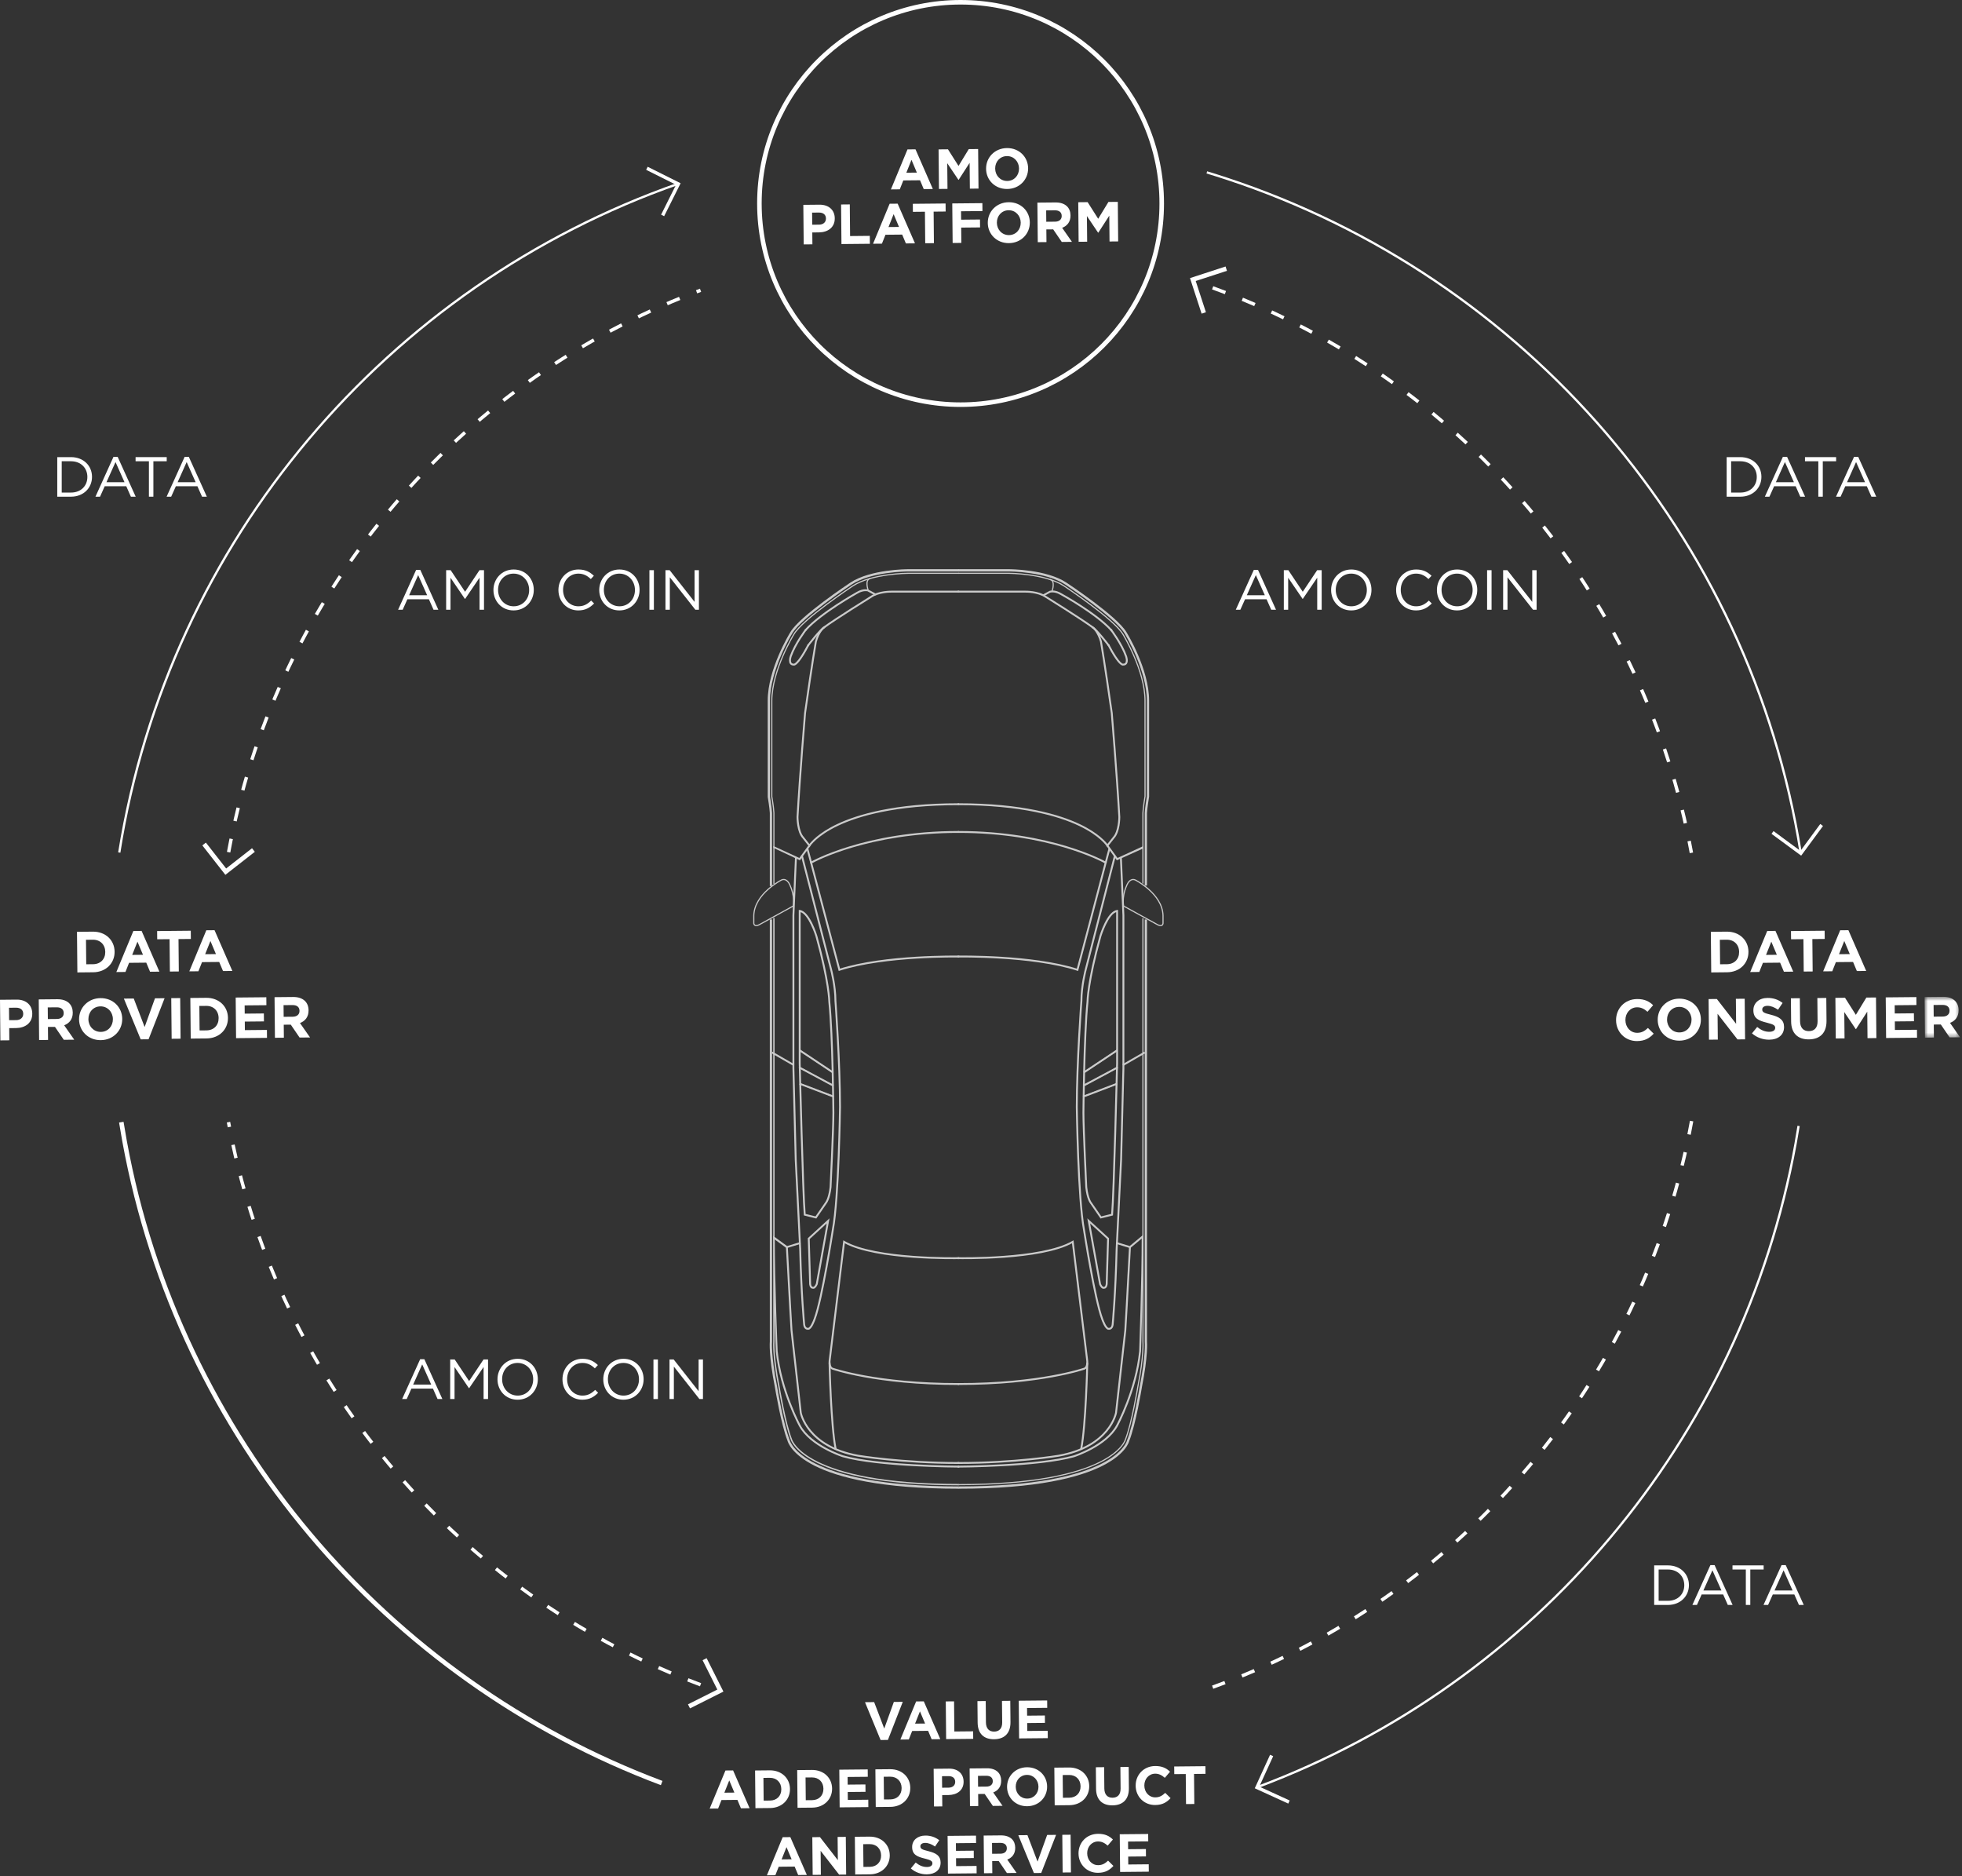 <?xml version="1.0" encoding="UTF-8"?>
<svg width="432px" height="413px" viewBox="0 0 432 413" version="1.1" xmlns="http://www.w3.org/2000/svg" xmlns:xlink="http://www.w3.org/1999/xlink">
    <rect x="0" y="0" width="432" height="413" fill="#333333" stroke="none"/>
    <!-- Generator: Sketch 54.1 (76490) - https://sketchapp.com -->
    <title>Group 258</title>
    <desc>Created with Sketch.</desc>
    <defs>
        <polygon id="path-1" points="0.761 0.608 8.575 0.608 8.575 9.589 0.761 9.589"></polygon>
        <polygon id="path-3" points="0 413 431.575 413 431.575 0.16 0 0.16"></polygon>
    </defs>
    <g id="Page-1" stroke="none" stroke-width="1" fill="none" fill-rule="evenodd">
        <g id="MAIN_defult" transform="translate(-734, -1102)">
            <g id="Group-258" transform="translate(734, 1101)">
                <path d="M201.877,38.999 L200.693,36.186 L199.564,39.021 L201.877,38.999 Z M199.813,33.893 L201.579,33.876 L205.395,42.61 L203.392,42.629 L202.577,40.685 L198.896,40.72 L198.117,42.68 L196.164,42.699 L199.813,33.893 Z" id="Fill-1" fill="#FFFFFF"></path>
                <polygon id="Fill-2" fill="#FFFFFF" points="206.66 33.89 208.725 33.87 211.05 37.532 213.304 33.827 215.368 33.807 215.451 42.515 213.548 42.533 213.494 36.848 211.079 40.592 211.029 40.592 208.568 36.932 208.622 42.58 206.743 42.598"></polygon>
                <g id="Group-257" transform="translate(0, 0.84)">
                    <path d="M224.371,37.261 L224.371,37.236 C224.357,35.743 223.25,34.51 221.708,34.525 C220.166,34.539 219.107,35.769 219.12,37.261 L219.121,37.286 C219.136,38.779 220.243,40.013 221.785,39.998 C223.327,39.984 224.386,38.754 224.371,37.261 M217.119,37.33 L217.119,37.305 C217.095,34.83 219.029,32.783 221.716,32.758 C224.403,32.732 226.35,34.717 226.374,37.193 L226.374,37.218 C226.397,39.693 224.464,41.739 221.776,41.765 C219.089,41.79 217.143,39.806 217.119,37.33" id="Fill-3" fill="#FFFFFF"></path>
                    <path d="M180.355,49.616 C181.313,49.607 181.867,49.029 181.86,48.283 L181.86,48.258 C181.852,47.4 181.25,46.945 180.293,46.954 L178.812,46.968 L178.838,49.63 L180.355,49.616 Z M176.879,45.257 L180.437,45.223 C182.515,45.203 183.783,46.423 183.8,48.202 L183.8,48.227 C183.82,50.242 182.262,51.302 180.309,51.321 L178.854,51.334 L178.878,53.947 L176.962,53.965 L176.879,45.257 Z" id="Fill-5" fill="#FFFFFF"></path>
                    <polygon id="Fill-7" fill="#FFFFFF" points="185.194 45.178 187.11 45.16 187.176 52.126 191.517 52.084 191.533 53.826 185.276 53.886"></polygon>
                    <path d="M197.946,50.12 L196.762,47.307 L195.633,50.142 L197.946,50.12 Z M195.883,45.014 L197.649,44.997 L201.464,53.732 L199.461,53.751 L198.646,51.805 L194.965,51.84 L194.186,53.801 L192.233,53.819 L195.883,45.014 Z" id="Fill-9" fill="#FFFFFF"></path>
                    <polygon id="Fill-11" fill="#FFFFFF" points="203.653 46.768 201.004 46.793 200.987 45.027 208.202 44.958 208.218 46.725 205.569 46.75 205.634 53.691 203.719 53.71"></polygon>
                    <polygon id="Fill-13" fill="#FFFFFF" points="209.673 44.945 216.304 44.882 216.32 46.624 211.606 46.668 211.623 48.522 215.777 48.483 215.794 50.224 211.64 50.263 211.672 53.635 209.755 53.653"></polygon>
                    <path d="M224.746,49.181 L224.746,49.156 C224.732,47.663 223.625,46.429 222.083,46.444 C220.541,46.459 219.482,47.688 219.495,49.181 L219.495,49.206 C219.511,50.699 220.617,51.931 222.16,51.917 C223.702,51.903 224.761,50.673 224.746,49.181 M217.494,49.249 L217.494,49.224 C217.47,46.749 219.404,44.703 222.091,44.678 C224.778,44.651 226.726,46.636 226.749,49.112 L226.749,49.138 C226.772,51.612 224.839,53.658 222.151,53.684 C219.464,53.709 217.518,51.725 217.494,49.249" id="Fill-15" fill="#FFFFFF"></path>
                    <path d="M232.313,48.959 C233.246,48.95 233.776,48.448 233.769,47.714 L233.768,47.689 C233.761,46.868 233.185,46.451 232.251,46.459 L230.349,46.478 L230.372,48.978 L232.313,48.959 Z M228.416,44.766 L232.397,44.729 C233.504,44.718 234.365,45.021 234.943,45.587 C235.432,46.068 235.701,46.75 235.708,47.571 L235.708,47.596 C235.722,49.001 234.971,49.892 233.868,50.313 L236.024,53.402 L233.786,53.424 L231.894,50.655 L230.388,50.669 L230.415,53.456 L228.499,53.474 L228.416,44.766 Z" id="Fill-17" fill="#FFFFFF"></path>
                    <polygon id="Fill-19" fill="#FFFFFF" points="237.413 44.681 239.478 44.661 241.803 48.322 244.058 44.618 246.123 44.598 246.204 53.306 244.3 53.324 244.246 47.639 241.832 51.382 241.782 51.383 239.321 47.723 239.375 53.371 237.496 53.389"></polygon>
                    <polygon id="Fill-21" fill="#FFFFFF" points="190.457 374.89 192.473 374.871 194.697 380.693 196.811 374.829 198.777 374.811 195.503 383.199 193.891 383.213"></polygon>
                    <path d="M203.687,379.588 L202.559,376.909 L201.483,379.609 L203.687,379.588 Z M201.72,374.723 L203.404,374.707 L207.039,383.029 L205.13,383.047 L204.354,381.193 L200.845,381.227 L200.105,383.095 L198.244,383.113 L201.72,374.723 Z" id="Fill-23" fill="#FFFFFF"></path>
                    <polygon id="Fill-25" fill="#FFFFFF" points="208.244 374.721 210.069 374.703 210.132 381.34 214.268 381.301 214.285 382.96 208.323 383.017"></polygon>
                    <path d="M215.261,379.395 L215.216,374.655 L217.04,374.637 L217.085,379.33 C217.098,380.681 217.781,381.374 218.894,381.364 C220.009,381.353 220.678,380.671 220.665,379.355 L220.619,374.603 L222.446,374.585 L222.49,379.267 C222.514,381.78 221.115,383.026 218.887,383.046 C216.658,383.069 215.283,381.836 215.261,379.395" id="Fill-27" fill="#FFFFFF"></path>
                    <polygon id="Fill-29" fill="#FFFFFF" points="224.31 374.568 230.568 374.508 230.583 376.133 226.138 376.175 226.154 377.858 230.066 377.821 230.081 379.444 226.169 379.481 226.186 381.223 230.691 381.18 230.706 382.804 224.389 382.865"></polygon>
                    <path d="M161.699,394.791 L160.571,392.11 L159.494,394.812 L161.699,394.791 Z M159.732,389.925 L161.416,389.909 L165.051,398.231 L163.142,398.25 L162.366,396.396 L158.858,396.43 L158.117,398.298 L156.257,398.315 L159.732,389.925 Z" id="Fill-31" fill="#FFFFFF"></path>
                    <path d="M168.096,391.554 L168.144,396.556 L169.554,396.542 C171.047,396.529 172.045,395.511 172.032,394.041 L172.031,394.017 C172.017,392.547 170.999,391.526 169.506,391.539 L168.096,391.554 Z M166.255,389.923 L169.491,389.892 C172.098,389.868 173.917,391.641 173.94,393.975 L173.94,393.998 C173.962,396.334 172.177,398.164 169.57,398.189 L166.334,398.22 L166.255,389.923 Z" id="Fill-33" fill="#FFFFFF"></path>
                    <path d="M177.369,391.465 L177.416,396.467 L178.827,396.454 C180.32,396.44 181.318,395.422 181.304,393.952 L181.304,393.928 C181.29,392.459 180.273,391.438 178.779,391.452 L177.369,391.465 Z M175.527,389.835 L178.764,389.805 C181.371,389.779 183.19,391.552 183.213,393.887 L183.213,393.91 C183.234,396.246 181.45,398.075 178.843,398.101 L175.606,398.131 L175.527,389.835 Z" id="Fill-35" fill="#FFFFFF"></path>
                    <polygon id="Fill-37" fill="#FFFFFF" points="184.8 389.746 191.058 389.687 191.073 391.311 186.629 391.353 186.645 393.037 190.556 392.999 190.571 394.623 186.66 394.661 186.677 396.403 191.181 396.359 191.196 397.982 184.878 398.042"></polygon>
                    <path d="M194.585,391.301 L194.633,396.303 L196.043,396.29 C197.536,396.277 198.534,395.259 198.521,393.789 L198.521,393.765 C198.507,392.296 197.488,391.274 195.995,391.288 L194.585,391.301 Z M192.744,389.671 L195.98,389.641 C198.587,389.615 200.406,391.389 200.429,393.724 L200.429,393.747 C200.451,396.083 198.666,397.911 196.059,397.937 L192.823,397.967 L192.744,389.671 Z" id="Fill-39" fill="#FFFFFF"></path>
                    <path d="M208.885,393.702 C209.798,393.693 210.326,393.142 210.32,392.432 L210.32,392.408 C210.312,391.591 209.738,391.156 208.825,391.166 L207.414,391.18 L207.439,393.716 L208.885,393.702 Z M205.574,389.55 L208.963,389.517 C210.944,389.498 212.152,390.661 212.167,392.354 L212.168,392.38 C212.187,394.3 210.702,395.308 208.841,395.327 L207.454,395.341 L207.478,397.829 L205.653,397.846 L205.574,389.55 Z" id="Fill-41" fill="#FFFFFF"></path>
                    <path d="M217.207,393.469 C218.097,393.46 218.601,392.983 218.595,392.282 L218.594,392.258 C218.587,391.477 218.037,391.078 217.148,391.086 L215.335,391.104 L215.357,393.487 L217.207,393.469 Z M213.494,389.474 L217.286,389.439 C218.342,389.428 219.163,389.716 219.713,390.256 C220.18,390.714 220.435,391.364 220.442,392.146 L220.442,392.17 C220.455,393.509 219.74,394.358 218.689,394.759 L220.743,397.702 L218.61,397.723 L216.808,395.084 L215.373,395.099 L215.398,397.753 L213.573,397.77 L213.494,389.474 Z" id="Fill-43" fill="#FFFFFF"></path>
                    <path d="M228.651,393.502 L228.65,393.478 C228.637,392.056 227.583,390.881 226.113,390.895 C224.643,390.908 223.634,392.079 223.648,393.502 L223.648,393.525 C223.662,394.948 224.716,396.124 226.185,396.11 C227.655,396.097 228.664,394.924 228.651,393.502 M221.741,393.568 L221.74,393.544 C221.718,391.186 223.56,389.236 226.12,389.212 C228.68,389.188 230.536,391.078 230.558,393.437 L230.558,393.46 C230.581,395.819 228.739,397.769 226.177,397.793 C223.618,397.816 221.762,395.927 221.741,393.568" id="Fill-45" fill="#FFFFFF"></path>
                    <path d="M233.987,390.927 L234.035,395.929 L235.446,395.915 C236.939,395.902 237.936,394.884 237.923,393.414 L237.923,393.39 C237.909,391.921 236.891,390.9 235.398,390.913 L233.987,390.927 Z M232.146,389.297 L235.383,389.266 C237.99,389.241 239.809,391.014 239.832,393.349 L239.832,393.372 C239.853,395.708 238.068,397.537 235.462,397.562 L232.225,397.593 L232.146,389.297 Z" id="Fill-47" fill="#FFFFFF"></path>
                    <path d="M241.333,393.952 L241.288,389.211 L243.113,389.192 L243.157,393.887 C243.171,395.238 243.853,395.93 244.968,395.92 C246.081,395.909 246.75,395.226 246.737,393.911 L246.692,389.159 L248.518,389.14 L248.562,393.822 C248.586,396.336 247.187,397.582 244.96,397.601 C242.731,397.623 241.356,396.392 241.333,393.952" id="Fill-49" fill="#FFFFFF"></path>
                    <path d="M250.055,393.299 L250.055,393.275 C250.033,390.916 251.792,388.968 254.34,388.944 C255.905,388.928 256.846,389.441 257.624,390.193 L256.475,391.542 C255.828,390.968 255.173,390.618 254.345,390.626 C252.946,390.64 251.95,391.811 251.963,393.234 L251.963,393.257 C251.977,394.679 252.971,395.856 254.394,395.842 C255.342,395.833 255.919,395.448 256.566,394.85 L257.739,396.012 C256.894,396.931 255.951,397.51 254.351,397.525 C251.909,397.548 250.077,395.682 250.055,393.299" id="Fill-51" fill="#FFFFFF"></path>
                    <polygon id="Fill-53" fill="#FFFFFF" points="261.082 390.704 258.558 390.728 258.541 389.046 265.416 388.979 265.432 390.663 262.906 390.688 262.971 397.301 261.144 397.317"></polygon>
                    <path d="M174.301,409.475 L173.173,406.794 L172.097,409.496 L174.301,409.475 Z M172.334,404.609 L174.018,404.593 L177.653,412.915 L175.744,412.934 L174.969,411.08 L171.46,411.114 L170.719,412.982 L168.859,413 L172.334,404.609 Z" id="Fill-55" fill="#FFFFFF"></path>
                    <polygon id="Fill-57" fill="#FFFFFF" points="178.858 404.607 180.542 404.591 184.478 409.662 184.429 404.554 186.231 404.537 186.309 412.834 184.756 412.848 180.688 407.612 180.739 412.886 178.937 412.904"></polygon>
                    <path d="M190.066,406.147 L190.114,411.15 L191.524,411.136 C193.018,411.123 194.016,410.105 194.003,408.636 L194.003,408.612 C193.988,407.142 192.97,406.121 191.477,406.134 L190.066,406.147 Z M188.225,404.517 L191.462,404.487 C194.069,404.461 195.887,406.235 195.91,408.57 L195.91,408.593 C195.933,410.929 194.147,412.759 191.54,412.784 L188.304,412.814 L188.225,404.517 Z" id="Fill-59" fill="#FFFFFF"></path>
                    <path d="M200.553,411.489 L201.619,410.187 C202.372,410.797 203.158,411.18 204.107,411.171 C204.854,411.164 205.301,410.863 205.296,410.378 L205.296,410.354 C205.292,409.891 205.005,409.657 203.616,409.314 C201.939,408.904 200.856,408.452 200.84,406.804 L200.84,406.781 C200.826,405.275 202.026,404.267 203.721,404.252 C204.929,404.24 205.965,404.609 206.813,405.277 L205.877,406.662 C205.138,406.158 204.411,405.857 203.712,405.864 C203.013,405.871 202.648,406.194 202.653,406.597 L202.653,406.622 C202.657,407.167 203.015,407.342 204.452,407.694 C206.14,408.117 207.093,408.713 207.107,410.159 L207.108,410.182 C207.123,411.83 205.876,412.767 204.086,412.784 C202.829,412.796 201.557,412.369 200.553,411.489" id="Fill-61" fill="#FFFFFF"></path>
                    <polygon id="Fill-63" fill="#FFFFFF" points="208.643 404.324 214.902 404.264 214.917 405.888 210.472 405.93 210.488 407.614 214.4 407.576 214.415 409.2 210.503 409.238 210.52 410.979 215.025 410.937 215.039 412.561 208.721 412.621"></polygon>
                    <path d="M220.3,408.243 C221.189,408.235 221.695,407.755 221.688,407.057 L221.688,407.031 C221.681,406.25 221.131,405.851 220.242,405.861 L218.428,405.878 L218.45,408.262 L220.3,408.243 Z M216.588,404.248 L220.38,404.212 C221.436,404.202 222.256,404.49 222.806,405.029 C223.274,405.488 223.529,406.139 223.536,406.92 L223.536,406.943 C223.549,408.284 222.834,409.132 221.782,409.533 L223.837,412.476 L221.704,412.498 L219.901,409.858 L218.466,409.873 L218.491,412.527 L216.666,412.546 L216.588,404.248 Z" id="Fill-65" fill="#FFFFFF"></path>
                    <polygon id="Fill-67" fill="#FFFFFF" points="224.212 404.175 226.227 404.155 228.451 409.979 230.565 404.115 232.532 404.096 229.258 412.485 227.646 412.499"></polygon>
                    <polygon id="Fill-69" fill="#FFFFFF" points="233.9 404.083 235.726 404.065 235.804 412.362 233.978 412.38"></polygon>
                    <path d="M237.473,408.222 L237.473,408.198 C237.451,405.839 239.209,403.89 241.759,403.867 C243.323,403.851 244.265,404.365 245.042,405.116 L243.893,406.466 C243.247,405.891 242.592,405.541 241.762,405.549 C240.363,405.562 239.368,406.733 239.38,408.156 L239.381,408.179 C239.395,409.602 240.39,410.779 241.812,410.765 C242.76,410.756 243.337,410.37 243.984,409.772 L245.157,410.934 C244.312,411.855 243.369,412.433 241.769,412.449 C239.327,412.472 237.495,410.604 237.473,408.222" id="Fill-71" fill="#FFFFFF"></path>
                    <polygon id="Fill-73" fill="#FFFFFF" points="246.551 403.962 252.81 403.903 252.824 405.527 248.38 405.569 248.396 407.253 252.308 407.216 252.323 408.84 248.411 408.877 248.428 410.619 252.932 410.575 252.947 412.199 246.63 412.259"></polygon>
                    <path d="M18.934,207.049 L18.987,212.439 L20.506,212.425 C22.117,212.409 23.191,211.313 23.176,209.729 L23.175,209.703 C23.161,208.119 22.064,207.019 20.455,207.035 L18.934,207.049 Z M16.951,205.292 L20.439,205.259 C23.248,205.232 25.209,207.143 25.233,209.659 L25.233,209.684 C25.256,212.201 23.333,214.174 20.523,214.201 L17.036,214.234 L16.951,205.292 Z" id="Fill-75" fill="#FFFFFF"></path>
                    <path d="M31.483,210.352 L30.268,207.464 L29.106,210.375 L31.483,210.352 Z M29.363,205.11 L31.177,205.092 L35.095,214.062 L33.039,214.082 L32.203,212.084 L28.42,212.12 L27.622,214.133 L25.616,214.152 L29.363,205.11 Z" id="Fill-77" fill="#FFFFFF"></path>
                    <polygon id="Fill-79" fill="#FFFFFF" points="37.335 206.913 34.614 206.939 34.598 205.125 42.007 205.054 42.024 206.868 39.303 206.894 39.371 214.022 37.403 214.041"></polygon>
                    <path d="M47.546,210.2 L46.331,207.312 L45.17,210.222 L47.546,210.2 Z M45.427,204.957 L47.24,204.94 L51.159,213.909 L49.103,213.929 L48.266,211.931 L44.484,211.967 L43.686,213.981 L41.681,214 L45.427,204.957 Z" id="Fill-81" fill="#FFFFFF"></path>
                    <path d="M3.569,224.733 C4.552,224.724 5.122,224.13 5.115,223.363 L5.114,223.337 C5.106,222.456 4.488,221.989 3.505,221.999 L1.984,222.014 L2.01,224.748 L3.569,224.733 Z M0.001,220.256 L3.654,220.221 C5.787,220.201 7.09,221.454 7.106,223.281 L7.106,223.306 C7.127,225.377 5.527,226.464 3.522,226.483 L2.027,226.498 L2.052,229.18 L0.086,229.198 L0.001,220.256 Z" id="Fill-83" fill="#FFFFFF"></path>
                    <path d="M12.531,224.481 C13.49,224.472 14.034,223.956 14.027,223.203 L14.027,223.177 C14.018,222.334 13.427,221.905 12.469,221.915 L10.514,221.933 L10.539,224.5 L12.531,224.481 Z M8.53,220.176 L12.618,220.137 C13.756,220.126 14.639,220.437 15.232,221.019 C15.736,221.513 16.01,222.212 16.019,223.056 L16.019,223.081 C16.033,224.525 15.262,225.44 14.13,225.872 L16.344,229.044 L14.045,229.066 L12.101,226.223 L10.555,226.238 L10.583,229.099 L8.615,229.118 L8.53,220.176 Z" id="Fill-85" fill="#FFFFFF"></path>
                    <path d="M24.856,224.518 L24.856,224.492 C24.841,222.958 23.705,221.692 22.121,221.707 C20.537,221.721 19.451,222.984 19.464,224.518 L19.465,224.542 C19.479,226.077 20.616,227.343 22.2,227.328 C23.784,227.312 24.871,226.05 24.856,224.518 M17.409,224.589 L17.409,224.562 C17.384,222.02 19.37,219.918 22.129,219.893 C24.889,219.865 26.888,221.905 26.913,224.447 L26.913,224.472 C26.937,227.014 24.952,229.117 22.192,229.143 C19.432,229.167 17.433,227.131 17.409,224.589" id="Fill-87" fill="#FFFFFF"></path>
                    <polygon id="Fill-89" fill="#FFFFFF" points="27.275 219.997 29.447 219.977 31.845 226.252 34.123 219.932 36.243 219.912 32.712 228.953 30.976 228.969"></polygon>
                    <polygon id="Fill-91" fill="#FFFFFF" points="37.708 219.898 39.675 219.88 39.76 228.822 37.793 228.84"></polygon>
                    <path d="M43.893,221.615 L43.945,227.006 L45.464,226.992 C47.075,226.977 48.15,225.881 48.135,224.296 L48.135,224.27 C48.12,222.686 47.023,221.586 45.414,221.601 L43.893,221.615 Z M41.909,219.858 L45.397,219.825 C48.207,219.799 50.167,221.709 50.192,224.226 L50.192,224.251 C50.215,226.768 48.292,228.74 45.482,228.767 L41.995,228.801 L41.909,219.858 Z" id="Fill-93" fill="#FFFFFF"></path>
                    <polygon id="Fill-95" fill="#FFFFFF" points="51.894 219.763 58.64 219.7 58.657 221.45 53.866 221.494 53.883 223.309 58.099 223.268 58.116 225.018 53.9 225.059 53.917 226.938 58.772 226.892 58.789 228.641 51.98 228.706"></polygon>
                    <path d="M64.452,223.988 C65.41,223.979 65.955,223.462 65.947,222.709 L65.947,222.684 C65.939,221.84 65.348,221.411 64.39,221.421 L62.434,221.439 L62.459,224.007 L64.452,223.988 Z M60.451,219.682 L64.539,219.643 C65.676,219.633 66.56,219.944 67.153,220.526 C67.657,221.019 67.931,221.718 67.939,222.562 L67.939,222.587 C67.953,224.031 67.182,224.946 66.05,225.378 L68.265,228.55 L65.965,228.572 L64.021,225.729 L62.475,225.744 L62.503,228.605 L60.536,228.624 L60.451,219.682 Z" id="Fill-97" fill="#FFFFFF"></path>
                    <path d="M378.682,207.048 L378.735,212.439 L380.254,212.425 C381.865,212.409 382.94,211.313 382.925,209.729 L382.924,209.703 C382.91,208.119 381.812,207.019 380.203,207.034 L378.682,207.048 Z M376.699,205.291 L380.186,205.258 C382.996,205.231 384.956,207.142 384.981,209.659 L384.981,209.684 C385.005,212.201 383.081,214.174 380.271,214.201 L376.784,214.234 L376.699,205.291 Z" id="Fill-99" fill="#FFFFFF"></path>
                    <path d="M391.231,210.352 L390.015,207.464 L388.854,210.375 L391.231,210.352 Z M389.111,205.109 L390.925,205.091 L394.843,214.062 L392.787,214.082 L391.951,212.084 L388.168,212.12 L387.37,214.133 L385.364,214.152 L389.111,205.109 Z" id="Fill-101" fill="#FFFFFF"></path>
                    <polygon id="Fill-103" fill="#FFFFFF" points="397.083 206.912 394.363 206.938 394.346 205.124 401.755 205.053 401.772 206.867 399.051 206.893 399.118 214.022 397.15 214.041"></polygon>
                    <path d="M407.294,210.2 L406.079,207.311 L404.919,210.222 L407.294,210.2 Z M405.176,204.956 L406.988,204.939 L410.906,213.909 L408.851,213.929 L408.014,211.931 L404.231,211.967 L403.434,213.981 L401.428,214 L405.176,204.956 Z" id="Fill-105" fill="#FFFFFF"></path>
                    <path d="M355.832,224.791 L355.832,224.765 C355.808,222.223 357.704,220.123 360.45,220.096 C362.137,220.08 363.151,220.633 363.99,221.443 L362.752,222.898 C362.055,222.279 361.349,221.902 360.454,221.911 C358.947,221.925 357.875,223.187 357.889,224.72 L357.889,224.745 C357.902,226.279 358.976,227.546 360.507,227.532 C361.529,227.521 362.152,227.107 362.849,226.462 L364.113,227.714 C363.202,228.707 362.185,229.33 360.462,229.346 C357.829,229.371 355.856,227.358 355.832,224.791" id="Fill-107" fill="#FFFFFF"></path>
                    <path d="M372.448,224.633 L372.448,224.607 C372.433,223.075 371.297,221.808 369.713,221.822 C368.129,221.838 367.043,223.101 367.056,224.633 L367.057,224.658 C367.071,226.192 368.208,227.458 369.792,227.444 C371.376,227.429 372.463,226.166 372.448,224.633 M365.001,224.703 L365.001,224.677 C364.976,222.136 366.962,220.034 369.72,220.008 C372.481,219.983 374.48,222.021 374.505,224.562 L374.505,224.587 C374.529,227.13 372.544,229.232 369.784,229.258 C367.024,229.284 365.025,227.246 365.001,224.703" id="Fill-109" fill="#FFFFFF"></path>
                    <polygon id="Fill-111" fill="#FFFFFF" points="376.207 220.1 378.021 220.083 382.263 225.549 382.211 220.043 384.153 220.025 384.238 228.967 382.565 228.982 378.18 223.34 378.234 229.024 376.292 229.042"></polygon>
                    <path d="M385.754,227.649 L386.904,226.245 C387.714,226.903 388.562,227.315 389.584,227.306 C390.389,227.298 390.871,226.974 390.866,226.451 L390.866,226.425 C390.861,225.927 390.553,225.674 389.055,225.306 C387.248,224.862 386.081,224.375 386.065,222.6 L386.065,222.574 C386.049,220.952 387.342,219.867 389.168,219.85 C390.471,219.837 391.586,220.235 392.5,220.955 L391.492,222.446 C390.694,221.904 389.913,221.579 389.158,221.587 C388.405,221.593 388.013,221.943 388.017,222.377 L388.017,222.403 C388.023,222.991 388.407,223.179 389.957,223.56 C391.775,224.014 392.804,224.656 392.818,226.215 L392.818,226.24 C392.836,228.016 391.491,229.025 389.563,229.044 C388.208,229.056 386.837,228.597 385.754,227.649" id="Fill-113" fill="#FFFFFF"></path>
                    <path d="M394.376,225.036 L394.327,219.928 L396.294,219.91 L396.343,224.968 C396.356,226.423 397.092,227.171 398.292,227.16 C399.493,227.149 400.214,226.412 400.201,224.994 L400.152,219.873 L402.12,219.853 L402.168,224.899 C402.194,227.607 400.687,228.952 398.283,228.974 C395.883,228.995 394.4,227.668 394.376,225.036" id="Fill-115" fill="#FFFFFF"></path>
                    <polygon id="Fill-117" fill="#FFFFFF" points="404.122 219.834 406.241 219.814 408.628 223.573 410.942 219.769 413.063 219.749 413.149 228.691 411.195 228.71 411.139 222.872 408.659 226.715 408.606 226.716 406.08 222.959 406.137 228.758 404.207 228.776"></polygon>
                    <polygon id="Fill-119" fill="#FFFFFF" points="415.205 219.729 421.95 219.665 421.967 221.415 417.176 221.46 417.193 223.274 421.409 223.234 421.426 224.984 417.211 225.024 417.228 226.902 422.082 226.856 422.101 228.606 415.291 228.671"></polygon>
                    <g id="Group-123" transform="translate(423, 219)">
                        <mask id="mask-2" fill="white">
                            <use xlink:href="#path-1"></use>
                        </mask>
                        <g id="Clip-122"></g>
                        <path d="M4.762,4.952 C5.72,4.944 6.265,4.428 6.257,3.675 L6.257,3.65 C6.249,2.805 5.658,2.377 4.7,2.386 L2.745,2.405 L2.77,4.971 L4.762,4.952 Z M0.761,0.647 L4.848,0.609 C5.986,0.599 6.87,0.909 7.463,1.492 C7.966,1.984 8.241,2.684 8.249,3.527 L8.249,3.554 C8.263,4.997 7.493,5.912 6.36,6.343 L8.575,9.515 L6.276,9.537 L4.331,6.694 L2.786,6.708 L2.813,9.57 L0.846,9.589 L0.761,0.647 Z" id="Fill-121" fill="#FFFFFF" mask="url(#mask-2)"></path>
                    </g>
                    <path d="M154.248,371.047 C151.978,370.202 149.732,369.308 147.512,368.366 C97.579,347.199 60.325,301.957 50.311,247.199" id="Stroke-124" stroke="#FFFFFF" stroke-width="0.75" stroke-dasharray="3,4"></path>
                    <path d="M372.463,246.958 C362.416,302.363 324.489,348.058 273.741,368.984 C271.521,369.899 269.276,370.768 267.008,371.587" id="Stroke-126" stroke="#FFFFFF" stroke-width="0.75" stroke-dasharray="3,4"></path>
                    <path d="M267.009,63.521 C269.277,64.34 271.522,65.208 273.741,66.124 C324.416,87.02 362.307,132.613 372.419,187.909" id="Stroke-128" stroke="#FFFFFF" stroke-width="0.75" stroke-dasharray="3,4"></path>
                    <path d="M50.338,187.765 C60.283,133.66 96.826,88.863 145.909,67.432 C148.651,66.235 151.431,65.111 154.248,64.062" id="Stroke-130" stroke="#FFFFFF" stroke-width="0.75" stroke-dasharray="3,4"></path>
                    <path d="M145.69,392.687 C85.038,369.931 39.349,316.57 27.432,251.411 C27.176,250.013 26.936,248.609 26.711,247.2" id="Stroke-132" stroke="#FFFFFF"></path>
                    <path d="M396.019,248.028 C395.81,249.345 395.586,250.657 395.349,251.964 C383.511,317.248 337.779,370.728 277.04,393.515" id="Stroke-134" stroke="#FFFFFF" stroke-width="0.5"></path>
                    <path d="M26.261,187.838 C37.189,119.234 85.338,63.04 149.358,40.607" id="Stroke-136" stroke="#FFFFFF" stroke-width="0.5"></path>
                    <path d="M265.723,38.111 C267.157,38.545 268.582,38.995 270.001,39.462 C335.698,61.079 385.351,118.035 396.47,187.838" id="Stroke-138" stroke="#FFFFFF" stroke-width="0.5"></path>
                    <polyline id="Stroke-140" stroke="#FFFFFF" stroke-width="0.75" points="283.811 396.871 276.776 393.656 279.991 386.621"></polyline>
                    <polyline id="Stroke-142" stroke="#FFFFFF" points="55.8 187.287 49.708 192.053 44.942 185.962"></polyline>
                    <polyline id="Stroke-144" stroke="#FFFFFF" points="265.048 69.055 262.648 61.703 270.001 59.303"></polyline>
                    <polyline id="Stroke-146" stroke="#FFFFFF" stroke-width="0.75" points="142.441 37.208 149.358 40.669 145.898 47.586"></polyline>
                    <polyline id="Stroke-148" stroke="#FFFFFF" stroke-width="0.75" points="401.093 181.777 396.508 188.006 390.279 183.421"></polyline>
                    <polyline id="Stroke-150" stroke="#FFFFFF" points="155.141 365.422 158.615 372.333 151.704 375.807"></polyline>
                    <path d="M255.793,44.953 C255.793,69.415 235.962,89.246 211.5,89.246 C187.038,89.246 167.207,69.415 167.207,44.953 C167.207,20.491 187.038,0.66 211.5,0.66 C235.962,0.66 255.793,20.491 255.793,44.953 Z" id="Stroke-152" stroke="#FFFFFF"></path>
                    <path d="M13.59,101.703 L13.59,108.596 L15.63,108.596 C17.832,108.596 19.237,107.103 19.237,105.174 L19.237,105.148 C19.237,103.221 17.832,101.703 15.63,101.703 L13.59,101.703 Z M12.607,100.794 L15.63,100.794 C18.367,100.794 20.258,102.674 20.258,105.124 L20.258,105.148 C20.258,107.6 18.367,109.504 15.63,109.504 L12.607,109.504 L12.607,100.794 Z" id="Fill-154" fill="#FFFFFF"></path>
                    <path d="M27.415,106.318 L25.436,101.877 L23.445,106.318 L27.415,106.318 Z M24.988,100.732 L25.907,100.732 L29.878,109.503 L28.82,109.503 L27.8,107.201 L23.059,107.201 L22.026,109.503 L21.018,109.503 L24.988,100.732 Z" id="Fill-156" fill="#FFFFFF"></path>
                    <polygon id="Fill-158" fill="#FFFFFF" points="32.789 101.703 29.852 101.703 29.852 100.794 36.709 100.794 36.709 101.703 33.773 101.703 33.773 109.504 32.789 109.504"></polygon>
                    <path d="M43.08,106.318 L41.1,101.877 L39.111,106.318 L43.08,106.318 Z M40.654,100.732 L41.575,100.732 L45.542,109.503 L44.484,109.503 L43.465,107.201 L38.725,107.201 L37.691,109.503 L36.684,109.503 L40.654,100.732 Z" id="Fill-160" fill="#FFFFFF"></path>
                    <path d="M381.164,101.703 L381.164,108.596 L383.204,108.596 C385.408,108.596 386.812,107.103 386.812,105.174 L386.812,105.149 C386.812,103.221 385.408,101.703 383.204,101.703 L381.164,101.703 Z M380.182,100.795 L383.204,100.795 C385.942,100.795 387.834,102.674 387.834,105.124 L387.834,105.149 C387.834,107.6 385.942,109.504 383.204,109.504 L380.182,109.504 L380.182,100.795 Z" id="Fill-162" fill="#FFFFFF"></path>
                    <path d="M394.989,106.319 L393.01,101.878 L391.02,106.319 L394.989,106.319 Z M392.563,100.733 L393.484,100.733 L397.452,109.504 L396.394,109.504 L395.375,107.202 L390.635,107.202 L389.601,109.504 L388.594,109.504 L392.563,100.733 Z" id="Fill-164" fill="#FFFFFF"></path>
                    <polygon id="Fill-166" fill="#FFFFFF" points="400.364 101.703 397.428 101.703 397.428 100.795 404.284 100.795 404.284 101.703 401.347 101.703 401.347 109.504 400.364 109.504"></polygon>
                    <path d="M410.655,106.319 L408.676,101.878 L406.686,106.319 L410.655,106.319 Z M408.229,100.733 L409.149,100.733 L413.118,109.504 L412.06,109.504 L411.041,107.202 L406.301,107.202 L405.267,109.504 L404.26,109.504 L408.229,100.733 Z" id="Fill-168" fill="#FFFFFF"></path>
                    <path d="M278.495,131.205 L276.515,126.764 L274.526,131.205 L278.495,131.205 Z M276.068,125.619 L276.99,125.619 L280.957,134.39 L279.899,134.39 L278.88,132.088 L274.14,132.088 L273.106,134.39 L272.099,134.39 L276.068,125.619 Z" id="Fill-170" fill="#FFFFFF"></path>
                    <polygon id="Fill-172" fill="#FFFFFF" points="282.676 125.681 283.672 125.681 286.845 130.434 290.018 125.681 291.012 125.681 291.012 134.391 290.03 134.391 290.03 127.337 286.857 132.001 286.807 132.001 283.635 127.349 283.635 134.391 282.676 134.391"></polygon>
                    <path d="M300.955,130.061 L300.955,130.036 C300.955,128.058 299.512,126.44 297.521,126.44 C295.531,126.44 294.111,128.033 294.111,130.011 L294.111,130.036 C294.111,132.014 295.555,133.632 297.546,133.632 C299.536,133.632 300.955,132.04 300.955,130.061 M293.091,130.061 L293.091,130.036 C293.091,127.635 294.896,125.532 297.546,125.532 C300.195,125.532 301.976,127.61 301.976,130.011 L301.976,130.036 C301.976,132.437 300.171,134.54 297.521,134.54 C294.872,134.54 293.091,132.462 293.091,130.061" id="Fill-174" fill="#FFFFFF"></path>
                    <path d="M307.401,130.061 L307.401,130.036 C307.401,127.573 309.243,125.532 311.806,125.532 C313.385,125.532 314.332,126.092 315.203,126.913 L314.531,127.635 C313.797,126.938 312.975,126.44 311.793,126.44 C309.865,126.44 308.422,128.008 308.422,130.011 L308.422,130.036 C308.422,132.052 309.878,133.632 311.793,133.632 C312.988,133.632 313.771,133.171 314.606,132.375 L315.253,133.01 C314.344,133.93 313.348,134.54 311.768,134.54 C309.255,134.54 307.401,132.561 307.401,130.061" id="Fill-176" fill="#FFFFFF"></path>
                    <path d="M324.248,130.061 L324.248,130.036 C324.248,128.058 322.805,126.44 320.814,126.44 C318.824,126.44 317.405,128.033 317.405,130.011 L317.405,130.036 C317.405,132.014 318.849,133.632 320.839,133.632 C322.83,133.632 324.248,132.04 324.248,130.061 M316.385,130.061 L316.385,130.036 C316.385,127.635 318.189,125.532 320.839,125.532 C323.489,125.532 325.268,127.61 325.268,130.011 L325.268,130.036 C325.268,132.437 323.465,134.54 320.814,134.54 C318.164,134.54 316.385,132.462 316.385,130.061" id="Fill-178" fill="#FFFFFF"></path>
                    <mask id="mask-4" fill="white">
                        <use xlink:href="#path-3"></use>
                    </mask>
                    <g id="Clip-181"></g>
                    <polygon id="Fill-180" fill="#FFFFFF" mask="url(#mask-4)" points="327.435 134.391 328.417 134.391 328.417 125.682 327.435 125.682"></polygon>
                    <polygon id="Fill-182" fill="#FFFFFF" mask="url(#mask-4)" points="330.968 125.681 331.889 125.681 337.376 132.661 337.376 125.681 338.334 125.681 338.334 134.391 337.55 134.391 331.927 127.249 331.927 134.391 330.968 134.391"></polygon>
                    <path d="M94.051,131.205 L92.072,126.764 L90.082,131.205 L94.051,131.205 Z M91.625,125.619 L92.546,125.619 L96.514,134.39 L95.456,134.39 L94.437,132.088 L89.697,132.088 L88.663,134.39 L87.656,134.39 L91.625,125.619 Z" id="Fill-183" fill="#FFFFFF" mask="url(#mask-4)"></path>
                    <polygon id="Fill-184" fill="#FFFFFF" mask="url(#mask-4)" points="98.233 125.681 99.229 125.681 102.402 130.434 105.574 125.681 106.569 125.681 106.569 134.391 105.587 134.391 105.587 127.337 102.414 132.001 102.364 132.001 99.192 127.349 99.192 134.391 98.233 134.391"></polygon>
                    <path d="M116.512,130.061 L116.512,130.036 C116.512,128.058 115.069,126.44 113.077,126.44 C111.087,126.44 109.668,128.033 109.668,130.011 L109.668,130.036 C109.668,132.014 111.112,133.632 113.102,133.632 C115.093,133.632 116.512,132.04 116.512,130.061 M108.648,130.061 L108.648,130.036 C108.648,127.635 110.452,125.532 113.102,125.532 C115.752,125.532 117.532,127.61 117.532,130.011 L117.532,130.036 C117.532,132.437 115.728,134.54 113.077,134.54 C110.427,134.54 108.648,132.462 108.648,130.061" id="Fill-185" fill="#FFFFFF" mask="url(#mask-4)"></path>
                    <path d="M122.957,130.061 L122.957,130.036 C122.957,127.573 124.799,125.532 127.362,125.532 C128.941,125.532 129.888,126.092 130.758,126.913 L130.087,127.635 C129.353,126.938 128.531,126.44 127.349,126.44 C125.421,126.44 123.978,128.008 123.978,130.011 L123.978,130.036 C123.978,132.052 125.434,133.632 127.349,133.632 C128.543,133.632 129.327,133.171 130.161,132.375 L130.809,133.01 C129.9,133.93 128.904,134.54 127.324,134.54 C124.811,134.54 122.957,132.561 122.957,130.061" id="Fill-186" fill="#FFFFFF" mask="url(#mask-4)"></path>
                    <path d="M139.805,130.061 L139.805,130.036 C139.805,128.058 138.362,126.44 136.371,126.44 C134.38,126.44 132.962,128.033 132.962,130.011 L132.962,130.036 C132.962,132.014 134.406,133.632 136.396,133.632 C138.387,133.632 139.805,132.04 139.805,130.061 M131.942,130.061 L131.942,130.036 C131.942,127.635 133.746,125.532 136.396,125.532 C139.046,125.532 140.825,127.61 140.825,130.011 L140.825,130.036 C140.825,132.437 139.022,134.54 136.371,134.54 C133.721,134.54 131.942,132.462 131.942,130.061" id="Fill-187" fill="#FFFFFF" mask="url(#mask-4)"></path>
                    <polygon id="Fill-188" fill="#FFFFFF" mask="url(#mask-4)" points="142.992 134.391 143.974 134.391 143.974 125.682 142.992 125.682"></polygon>
                    <polygon id="Fill-189" fill="#FFFFFF" mask="url(#mask-4)" points="146.525 125.681 147.446 125.681 152.933 132.661 152.933 125.681 153.891 125.681 153.891 134.391 153.107 134.391 147.484 127.249 147.484 134.391 146.525 134.391"></polygon>
                    <path d="M94.941,304.966 L92.962,300.524 L90.972,304.966 L94.941,304.966 Z M92.515,299.38 L93.436,299.38 L97.404,308.151 L96.346,308.151 L95.327,305.849 L90.587,305.849 L89.553,308.151 L88.546,308.151 L92.515,299.38 Z" id="Fill-190" fill="#FFFFFF" mask="url(#mask-4)"></path>
                    <polygon id="Fill-191" fill="#FFFFFF" mask="url(#mask-4)" points="99.123 299.442 100.118 299.442 103.29 304.194 106.463 299.442 107.459 299.442 107.459 308.151 106.477 308.151 106.477 301.097 103.303 305.762 103.252 305.762 100.082 301.109 100.082 308.151 99.123 308.151"></polygon>
                    <path d="M117.401,303.822 L117.401,303.797 C117.401,301.819 115.958,300.201 113.967,300.201 C111.976,300.201 110.558,301.794 110.558,303.772 L110.558,303.797 C110.558,305.775 112.002,307.393 113.992,307.393 C115.983,307.393 117.401,305.8 117.401,303.822 M109.538,303.822 L109.538,303.797 C109.538,301.396 111.341,299.293 113.992,299.293 C116.642,299.293 118.421,301.371 118.421,303.772 L118.421,303.797 C118.421,306.198 116.618,308.301 113.967,308.301 C111.317,308.301 109.538,306.223 109.538,303.822" id="Fill-192" fill="#FFFFFF" mask="url(#mask-4)"></path>
                    <path d="M123.847,303.822 L123.847,303.797 C123.847,301.333 125.689,299.293 128.252,299.293 C129.831,299.293 130.778,299.853 131.648,300.674 L130.976,301.396 C130.243,300.699 129.42,300.201 128.239,300.201 C126.311,300.201 124.868,301.769 124.868,303.772 L124.868,303.797 C124.868,305.813 126.324,307.393 128.239,307.393 C129.433,307.393 130.217,306.932 131.051,306.136 L131.699,306.77 C130.79,307.691 129.794,308.301 128.214,308.301 C125.701,308.301 123.847,306.322 123.847,303.822" id="Fill-193" fill="#FFFFFF" mask="url(#mask-4)"></path>
                    <path d="M140.695,303.822 L140.695,303.797 C140.695,301.819 139.252,300.201 137.261,300.201 C135.27,300.201 133.852,301.794 133.852,303.772 L133.852,303.797 C133.852,305.775 135.295,307.393 137.286,307.393 C139.276,307.393 140.695,305.8 140.695,303.822 M132.832,303.822 L132.832,303.797 C132.832,301.396 134.635,299.293 137.286,299.293 C139.936,299.293 141.715,301.371 141.715,303.772 L141.715,303.797 C141.715,306.198 139.911,308.301 137.261,308.301 C134.611,308.301 132.832,306.223 132.832,303.822" id="Fill-194" fill="#FFFFFF" mask="url(#mask-4)"></path>
                    <polygon id="Fill-195" fill="#FFFFFF" mask="url(#mask-4)" points="143.88 308.151 144.862 308.151 144.862 299.442 143.88 299.442"></polygon>
                    <polygon id="Fill-196" fill="#FFFFFF" mask="url(#mask-4)" points="147.415 299.442 148.335 299.442 153.822 306.421 153.822 299.442 154.78 299.442 154.78 308.151 153.996 308.151 148.374 301.009 148.374 308.151 147.415 308.151"></polygon>
                    <path d="M365.204,345.679 L365.204,352.571 L367.243,352.571 C369.445,352.571 370.851,351.079 370.851,349.15 L370.851,349.125 C370.851,347.197 369.445,345.679 367.243,345.679 L365.204,345.679 Z M364.221,344.771 L367.243,344.771 C369.981,344.771 371.872,346.65 371.872,349.1 L371.872,349.125 C371.872,351.576 369.981,353.48 367.243,353.48 L364.221,353.48 L364.221,344.771 Z" id="Fill-197" fill="#FFFFFF" mask="url(#mask-4)"></path>
                    <path d="M379.028,350.294 L377.049,345.853 L375.059,350.294 L379.028,350.294 Z M376.602,344.708 L377.523,344.708 L381.491,353.48 L380.433,353.48 L379.414,351.178 L374.674,351.178 L373.64,353.48 L372.633,353.48 L376.602,344.708 Z" id="Fill-198" fill="#FFFFFF" mask="url(#mask-4)"></path>
                    <polygon id="Fill-199" fill="#FFFFFF" mask="url(#mask-4)" points="384.403 345.679 381.467 345.679 381.467 344.771 388.323 344.771 388.323 345.679 385.386 345.679 385.386 353.48 384.403 353.48"></polygon>
                    <path d="M394.694,350.294 L392.715,345.853 L390.724,350.294 L394.694,350.294 Z M392.267,344.708 L393.187,344.708 L397.157,353.48 L396.099,353.48 L395.08,351.178 L390.339,351.178 L389.306,353.48 L388.298,353.48 L392.267,344.708 Z" id="Fill-200" fill="#FFFFFF" mask="url(#mask-4)"></path>
                    <path d="M211.065,126.367 L200.002,126.367 C199.921,126.367 191.954,126.403 187.768,129.151 C187.659,129.223 176.719,136.486 174.793,139.804 C174.74,139.89 169.94,147.74 169.94,154.409 L169.94,175.528 C169.953,175.576 170.354,177.982 170.401,179.116 L170.401,194.722" id="Stroke-201" stroke="#CBCBCB" stroke-width="0.25" mask="url(#mask-4)"></path>
                    <path d="M169.75,195.216 L169.75,179.129 C169.704,178.049 169.297,175.606 169.293,175.581 L169.288,154.409 C169.288,147.552 174.032,139.796 174.233,139.468 C176.232,136.028 186.954,128.908 187.409,128.607 C191.759,125.751 199.667,125.715 200.001,125.715 L211.064,125.715" id="Stroke-202" stroke="#CBCBCB" stroke-width="0.5" mask="url(#mask-4)"></path>
                    <path d="M211.136,327.642 C176.649,327.642 173.752,317.708 173.646,317.285 C172.22,313.701 170.928,305.865 170.873,305.533 C169.483,298.524 169.74,295.595 169.751,295.474 L169.75,202.571" id="Stroke-203" stroke="#CBCBCB" stroke-width="0.5" mask="url(#mask-4)"></path>
                    <path d="M170.401,202.263 L170.401,295.506 C170.397,295.567 170.145,298.515 171.514,305.418 C171.53,305.509 172.852,313.527 174.264,317.086 C174.303,317.223 177.297,326.992 211.136,326.992" id="Stroke-204" stroke="#CBCBCB" stroke-width="0.3" mask="url(#mask-4)"></path>
                    <path d="M210.988,125.715 L222.051,125.715 C222.385,125.715 230.292,125.751 234.641,128.606 C235.097,128.908 245.819,136.028 247.823,139.476 C248.02,139.796 252.764,147.552 252.764,154.409 L252.764,175.528 C252.756,175.606 252.347,178.049 252.302,179.142 L252.302,195.124" id="Stroke-205" stroke="#CBCBCB" stroke-width="0.5" mask="url(#mask-4)"></path>
                    <path d="M251.652,194.66 L251.652,179.129 C251.699,177.982 252.1,175.576 252.118,175.474 L252.113,154.409 C252.113,147.735 247.313,139.889 247.264,139.811 C245.333,136.486 234.393,129.223 234.283,129.15 C230.098,126.403 222.131,126.367 222.051,126.367 L210.988,126.367" id="Stroke-206" stroke="#CBCBCB" stroke-width="0.25" mask="url(#mask-4)"></path>
                    <path d="M211.075,326.992 C244.911,326.992 247.751,317.228 247.775,317.13 C249.202,313.527 250.522,305.509 250.535,305.429 C251.909,298.513 251.657,295.567 251.653,295.536 L251.652,202.315" id="Stroke-207" stroke="#CBCBCB" stroke-width="0.25" mask="url(#mask-4)"></path>
                    <path d="M252.302,202.572 L252.302,295.506 C252.314,295.596 252.571,298.525 251.175,305.545 C251.123,305.865 249.832,313.702 248.394,317.326 C248.308,317.704 245.568,327.643 211.074,327.643" id="Stroke-208" stroke="#CBCBCB" stroke-width="0.5" mask="url(#mask-4)"></path>
                    <path d="M175.516,180.03 C176.063,170.41 177.168,157.258 177.179,157.126 C178.755,145.971 179.554,141.426 179.562,141.381 C180.208,139.122 181.24,138.323 181.284,138.29 C183.955,136.318 191.689,131.517 191.767,131.468 C193.482,130.273 196.251,130.328 196.279,130.328 L211.065,130.327 L211.065,130.491 L196.277,130.491 C196.247,130.49 193.531,130.438 191.856,131.605 C191.775,131.655 184.047,136.452 181.38,138.421 C181.371,138.428 180.349,139.224 179.72,141.418 C179.714,141.454 178.915,145.997 177.341,157.144 C177.33,157.272 176.225,170.421 175.678,180.035 C175.678,180.061 175.693,183.189 176.905,184.5 L178.225,186.173 C178.552,185.717 180.174,183.685 184.395,181.683 C188.785,179.602 196.974,177.122 211.062,177.122 L211.062,177.284 C197.004,177.284 188.839,179.757 184.464,181.83 C179.739,184.071 178.313,186.331 178.299,186.353 L178.239,186.453 L176.781,184.606 C175.53,183.253 175.516,180.161 175.516,180.03 Z" id="Stroke-209" stroke="#CBCBCB" stroke-width="0.25" mask="url(#mask-4)"></path>
                    <path d="M177.889,142.169 C177.998,142.025 180.584,138.633 181.485,138.175 L181.559,138.319 C180.692,138.762 178.045,142.232 178.018,142.268 L177.889,142.169 Z" id="Stroke-210" stroke="#CBCBCB" stroke-width="0.25" mask="url(#mask-4)"></path>
                    <path d="M177.353,138.765 C180.748,135.005 188.581,130.643 188.66,130.599 C190.085,129.733 191.109,130.064 191.152,130.078 L192.749,130.936 L192.672,131.079 L191.087,130.227 L191.087,130.227 C191.087,130.228 190.099,129.915 188.742,130.741 C188.66,130.786 180.85,135.134 177.474,138.874 L177.353,138.765 Z" id="Stroke-211" stroke="#CBCBCB" stroke-width="0.25" mask="url(#mask-4)"></path>
                    <path d="M173.862,145.559 C173.862,145.085 174.031,144.615 174.042,144.586 C175.012,141.836 177.326,138.8 177.349,138.769 L177.478,138.869 C177.456,138.899 175.158,141.915 174.195,144.641 C174.191,144.652 173.833,145.651 174.168,146.131 C174.286,146.301 174.485,146.387 174.758,146.387 L174.779,146.387 L174.798,146.397 C174.799,146.396 175.561,146.596 177.882,142.18 L178.026,142.255 C176.202,145.727 175.301,146.43 174.927,146.54 C174.836,146.568 174.775,146.559 174.742,146.549 C174.421,146.546 174.182,146.436 174.035,146.224 C173.906,146.039 173.862,145.799 173.862,145.559 Z" id="Stroke-212" stroke="#CBCBCB" stroke-width="0.25" mask="url(#mask-4)"></path>
                    <polygon id="Stroke-213" stroke="#CBCBCB" stroke-width="0.25" mask="url(#mask-4)" points="170.401 186.725 170.401 186.589 176.043 189.196 178.165 186.262 178.297 186.357 176.097 189.398 176.038 189.37"></polygon>
                    <path d="M178.503,190.031 L178.557,190 C178.675,189.932 190.523,183.229 211.043,183.229 L211.043,183.391 C191.278,183.391 179.584,189.619 178.692,190.111 L184.871,213.553 C194.818,210.375 210.92,210.655 211.081,210.658 L211.078,210.821 C210.916,210.818 194.754,210.537 184.839,213.735 L184.757,213.761 L178.503,190.031 Z" id="Stroke-214" stroke="#CBCBCB" stroke-width="0.25" mask="url(#mask-4)"></path>
                    <polygon id="Stroke-215" stroke="#CBCBCB" stroke-width="0.25" mask="url(#mask-4)" points="177.725 187.133 177.882 187.091 178.677 190.05 178.52 190.091"></polygon>
                    <path d="M174.616,201.665 L175.172,188.963 L175.334,188.971 L174.778,201.669 L174.778,235.369 L175.287,255.474 L176.266,275.101 C176.507,285.073 177.137,291.664 177.143,291.729 C177.184,292.087 177.304,292.343 177.495,292.487 C177.713,292.648 177.949,292.61 177.951,292.61 C178.464,292.609 179.098,291.066 179.302,290.472 C180.941,286.091 183.275,271.003 183.299,270.852 C184.598,263.988 184.876,244.063 184.878,243.863 C184.878,234.121 183.877,220.629 183.867,220.494 C183.866,217.227 182.937,213.713 182.929,213.678 L176.499,188.612 L176.656,188.571 L183.086,213.637 C183.095,213.671 184.029,217.206 184.029,220.488 C184.039,220.617 185.041,234.115 185.041,243.864 C185.038,244.065 184.762,264.004 183.459,270.879 C183.435,271.029 181.099,286.133 179.455,290.527 C179.377,290.754 178.668,292.771 177.966,292.771 C177.966,292.772 177.67,292.82 177.398,292.617 C177.169,292.445 177.028,292.152 176.981,291.747 C176.975,291.679 176.344,285.083 176.103,275.106 L175.124,255.479 L174.616,235.371 L174.616,201.665 Z" id="Stroke-216" stroke="#CBCBCB" stroke-width="0.25" mask="url(#mask-4)"></path>
                    <path d="M176.163,200.795 L176.163,234.266 C176.171,234.552 176.869,263.027 177.268,267.501 L179.613,268.084 L181.768,264.952 C181.781,264.937 182.524,264.046 182.793,261.478 C182.8,261.356 183.417,248.811 183.417,245.142 C183.417,244.972 183.269,228.039 182.518,220.697 C182.518,220.648 182.482,216.391 179.678,206.258 C179.661,206.21 178.121,201.196 176.163,200.795 Z M176,200.699 L176,200.607 L176.093,200.618 C178.197,200.892 179.768,205.996 179.833,206.213 C182.647,216.374 182.68,220.648 182.68,220.69 C183.433,228.03 183.578,244.97 183.579,245.141 C183.579,248.815 182.963,261.364 182.957,261.49 C182.68,264.124 181.929,265.015 181.897,265.052 L179.684,268.269 L179.629,268.255 L177.114,267.63 L177.109,267.573 C176.714,263.288 176.007,234.557 176,234.268 L176,200.699 Z" id="Stroke-217" stroke="#CBCBCB" stroke-width="0.25" mask="url(#mask-4)"></path>
                    <path d="M176.15,231.43 L183.307,236.192" id="Stroke-218" stroke="#CBCBCB" stroke-width="0.25" mask="url(#mask-4)"></path>
                    <polygon id="Stroke-219" stroke="#CBCBCB" stroke-width="0.25" mask="url(#mask-4)" points="176.105 231.498 176.196 231.362 183.352 236.125 183.262 236.26"></polygon>
                    <path d="M176.058,235.19 L183.384,239.107" id="Stroke-220" stroke="#CBCBCB" stroke-width="0.25" mask="url(#mask-4)"></path>
                    <polygon id="Stroke-221" stroke="#CBCBCB" stroke-width="0.25" mask="url(#mask-4)" points="176.02 235.262 176.096 235.118 183.422 239.035 183.346 239.179"></polygon>
                    <path d="M176.174,238.769 L183.452,241.54" id="Stroke-222" stroke="#CBCBCB" stroke-width="0.25" mask="url(#mask-4)"></path>
                    <polygon id="Stroke-223" stroke="#CBCBCB" stroke-width="0.25" mask="url(#mask-4)" points="176.146 238.846 176.204 238.694 183.482 241.464 183.424 241.616"></polygon>
                    <path d="M182.209,269.159 L178.155,272.869 L178.45,282.49 C178.449,282.506 178.407,283.146 178.681,283.44 C178.771,283.535 178.882,283.582 179.021,283.582 L179.043,283.585 C179.045,283.585 179.396,283.653 179.769,282.8 L182.209,269.159 Z M177.99,272.799 L178.018,272.774 L182.454,268.714 L182.411,268.951 L179.923,282.847 C179.515,283.789 179.1,283.763 179.012,283.745 C178.831,283.742 178.68,283.678 178.562,283.55 C178.239,283.204 178.284,282.513 178.288,282.487 L177.99,272.799 Z" id="Stroke-224" stroke="#CBCBCB" stroke-width="0.25" mask="url(#mask-4)"></path>
                    <polygon id="Stroke-225" stroke="#CBCBCB" stroke-width="0.25" mask="url(#mask-4)" points="170.401 272.745 170.401 272.506 173.282 274.61 176.099 273.75 176.147 273.905 173.227 274.797"></polygon>
                    <polygon id="Stroke-226" stroke="#CBCBCB" stroke-width="0.25" mask="url(#mask-4)" points="170.045 231.988 170.126 231.847 174.737 234.505 174.655 234.646"></polygon>
                    <path d="M173.173,274.708 L173.336,274.699 C173.959,286.487 174.358,292.981 174.362,293.045 L176.395,311.144 C176.406,311.213 177.745,318.522 188.944,320.547 C189.038,320.563 198.554,322.147 211.065,322.147 L211.065,322.31 C198.539,322.31 189.011,320.723 188.916,320.707 C177.598,318.661 176.246,311.24 176.234,311.166 L174.2,293.059 C174.195,292.991 173.797,286.496 173.173,274.708 Z" id="Stroke-227" stroke="#CBCBCB" stroke-width="0.25" mask="url(#mask-4)"></path>
                    <path d="M170.401,272.506 L170.469,272.58 C170.469,282.393 171.092,297.462 171.102,297.616 C171.993,306.293 176.134,313.903 176.176,313.979 C178.558,318.386 185.55,320.65 185.621,320.672 C193.386,322.867 210.893,322.951 211.069,322.952 L211.069,323.114 C210.892,323.114 193.363,323.029 185.574,320.827 C185.501,320.805 178.447,318.52 176.033,314.057 C175.992,313.982 171.834,306.343 170.94,297.629 C170.93,297.472 170.401,282.325 170.401,272.506 Z" id="Stroke-228" stroke="#CBCBCB" stroke-width="0.25" mask="url(#mask-4)"></path>
                    <path d="M182.567,300.044 C182.567,299.861 182.583,299.733 182.585,299.716 L185.786,273.406 L185.893,273.469 C192.674,277.427 210.859,277.059 211.042,277.054 L211.046,277.217 C210.863,277.221 192.821,277.586 185.918,273.671 L182.746,299.736 C182.746,299.751 182.593,301.033 183.295,301.374 C183.381,301.405 192.945,304.768 211.065,304.768 L211.065,304.931 C192.914,304.931 183.326,301.558 183.231,301.523 C182.656,301.244 182.567,300.485 182.567,300.044 Z" id="Stroke-229" stroke="#CBCBCB" stroke-width="0.25" mask="url(#mask-4)"></path>
                    <path d="M182.57,300.338 L182.733,300.334 C182.736,300.47 183.047,313.997 184.068,319.1 L183.909,319.132 C182.884,314.015 182.573,300.474 182.57,300.338 Z" id="Stroke-230" stroke="#CBCBCB" stroke-width="0.25" mask="url(#mask-4)"></path>
                    <path d="M165.973,201.681 C166.129,196.887 172.048,193.898 172.108,193.869 C172.414,193.745 172.704,193.747 172.978,193.871 C173.619,194.162 173.941,195.024 173.966,195.097 C175.075,197.517 174.663,199.56 174.66,199.581 L174.652,199.618 L174.619,199.636 L167.204,203.713 C166.785,203.938 166.459,203.989 166.236,203.865 C165.995,203.732 165.974,203.452 165.973,203.44 L165.973,201.681 Z" id="Stroke-231" stroke="#CBCBCB" stroke-width="0.25" mask="url(#mask-4)"></path>
                    <path d="M210.988,130.491 L210.988,130.327 L225.776,130.328 C225.801,130.328 228.571,130.273 230.291,131.471 C230.365,131.517 238.097,136.318 240.768,138.29 C240.813,138.323 241.842,139.122 242.489,141.373 C242.499,141.426 243.297,145.971 244.873,157.122 C244.884,157.258 245.989,170.41 246.537,180.025 L246.537,180.027 C246.537,180.185 246.517,183.258 245.268,184.611 L243.813,186.452 L243.752,186.353 C243.738,186.331 242.302,184.062 237.567,181.821 C233.193,179.751 225.032,177.284 210.99,177.284 L210.99,177.122 C225.078,177.122 233.267,179.602 237.657,181.683 C241.878,183.685 243.5,185.717 243.826,186.173 L245.144,184.505 C246.36,183.189 246.375,180.061 246.375,180.03 C245.827,170.421 244.722,157.272 244.712,157.14 C243.136,145.997 242.339,141.454 242.331,141.409 C241.703,139.224 240.681,138.428 240.672,138.42 C238.006,136.452 230.279,131.655 230.201,131.607 C228.522,130.438 225.805,130.491 225.778,130.491 L210.988,130.491 Z" id="Stroke-232" stroke="#CBCBCB" stroke-width="0.25" mask="url(#mask-4)"></path>
                    <path d="M240.492,138.319 L240.566,138.174 C241.468,138.633 244.054,142.025 244.163,142.169 L244.033,142.267 C244.007,142.232 241.361,138.761 240.492,138.319 Z" id="Stroke-233" stroke="#CBCBCB" stroke-width="0.25" mask="url(#mask-4)"></path>
                    <path d="M229.635,131.175 L231.137,130.358 C231.193,130.338 232.218,130.006 233.646,130.875 C233.719,130.914 241.37,135.087 244.766,138.846 L244.645,138.956 C241.268,135.216 233.641,131.057 233.565,131.016 C232.202,130.187 231.212,130.503 231.201,130.506 L229.794,131.273 L229.635,131.175 Z" id="Stroke-234" stroke="#CBCBCB" stroke-width="0.25" mask="url(#mask-4)"></path>
                    <path d="M244.026,142.256 L244.17,142.18 C246.492,146.596 247.253,146.397 247.259,146.395 L247.279,146.384 L247.294,146.387 C247.567,146.387 247.766,146.301 247.884,146.131 C248.22,145.649 247.861,144.653 247.857,144.643 C246.894,141.916 244.598,138.899 244.575,138.869 L244.704,138.77 C244.727,138.801 247.039,141.837 248.01,144.588 C248.026,144.631 248.402,145.674 248.018,146.224 C247.87,146.437 247.63,146.547 247.309,146.55 C247.276,146.56 247.216,146.568 247.124,146.541 C246.751,146.431 245.851,145.728 244.026,142.256 Z" id="Stroke-235" stroke="#CBCBCB" stroke-width="0.25" mask="url(#mask-4)"></path>
                    <polygon id="Stroke-236" stroke="#CBCBCB" stroke-width="0.25" mask="url(#mask-4)" points="243.755 186.358 243.887 186.263 246.009 189.195 251.651 186.602 251.651 186.827 245.954 189.398"></polygon>
                    <path d="M210.97,210.658 C211.132,210.655 227.233,210.375 237.181,213.554 L243.359,190.111 C242.467,189.619 230.774,183.391 211.009,183.391 L211.009,183.229 C231.529,183.229 243.377,189.932 243.494,190 L243.548,190.031 L243.533,190.091 L237.295,213.761 L237.213,213.735 C227.297,210.537 211.136,210.818 210.974,210.821 L210.97,210.658 Z" id="Stroke-237" stroke="#CBCBCB" stroke-width="0.25" mask="url(#mask-4)"></path>
                    <polygon id="Stroke-238" stroke="#CBCBCB" stroke-width="0.25" mask="url(#mask-4)" points="243.375 190.049 244.17 187.091 244.327 187.132 243.531 190.091"></polygon>
                    <path d="M237.012,243.866 C237.012,234.116 238.014,220.618 238.025,220.483 C238.024,217.206 238.958,213.672 238.968,213.637 L245.397,188.572 L245.555,188.613 L239.125,213.678 C239.116,213.714 238.187,217.228 238.187,220.489 C238.176,220.63 237.174,234.122 237.174,243.865 C237.177,244.064 237.453,263.989 238.753,270.849 C238.777,271.004 241.111,286.092 242.75,290.47 C242.954,291.067 243.59,292.61 244.088,292.61 C244.104,292.611 244.344,292.648 244.559,292.486 C244.75,292.342 244.867,292.087 244.908,291.728 C244.915,291.664 245.545,285.074 245.785,275.103 L246.766,255.472 L247.273,235.368 L247.273,201.666 L246.719,188.971 L246.882,188.964 L247.436,201.662 L247.436,235.37 L246.928,255.478 L245.949,275.109 C245.707,285.084 245.077,291.68 245.071,291.745 C245.024,292.154 244.884,292.447 244.655,292.617 C244.382,292.822 244.086,292.773 244.074,292.771 C243.384,292.772 242.675,290.755 242.597,290.525 C240.952,286.134 238.616,271.03 238.592,270.877 C237.291,264.005 237.014,244.066 237.012,243.866 Z" id="Stroke-239" stroke="#CBCBCB" stroke-width="0.25" mask="url(#mask-4)"></path>
                    <path d="M245.888,200.795 C243.931,201.197 242.39,206.21 242.374,206.26 C239.569,216.391 239.534,220.648 239.534,220.69 C238.782,228.039 238.636,244.972 238.634,245.142 C238.634,248.811 239.251,261.356 239.257,261.483 C239.528,264.046 240.271,264.937 240.278,264.945 L242.439,268.084 L244.785,267.501 C245.181,263.027 245.881,234.552 245.888,234.264 L245.888,200.795 Z M238.472,245.142 C238.473,244.97 238.619,228.03 239.372,220.681 L239.372,220.68 C239.372,220.602 239.419,216.32 242.218,206.215 C242.284,205.996 243.855,200.892 245.959,200.618 L246.051,200.607 L246.051,234.266 C246.044,234.557 245.337,263.288 244.943,267.573 L244.938,267.63 L242.368,268.269 L240.15,265.045 C240.123,265.015 239.372,264.124 239.095,261.494 C239.089,261.364 238.472,248.815 238.472,245.142 Z" id="Stroke-240" stroke="#CBCBCB" stroke-width="0.25" mask="url(#mask-4)"></path>
                    <path d="M245.901,231.43 L238.744,236.192" id="Stroke-241" stroke="#CBCBCB" stroke-width="0.25" mask="url(#mask-4)"></path>
                    <polygon id="Stroke-242" stroke="#CBCBCB" stroke-width="0.25" mask="url(#mask-4)" points="238.699 236.125 245.856 231.362 245.946 231.498 238.79 236.26"></polygon>
                    <path d="M245.994,235.19 L238.668,239.107" id="Stroke-243" stroke="#CBCBCB" stroke-width="0.25" mask="url(#mask-4)"></path>
                    <polygon id="Stroke-244" stroke="#CBCBCB" stroke-width="0.25" mask="url(#mask-4)" points="238.629 239.035 245.955 235.118 246.032 235.262 238.706 239.179"></polygon>
                    <path d="M245.878,238.769 L238.599,241.54" id="Stroke-245" stroke="#CBCBCB" stroke-width="0.25" mask="url(#mask-4)"></path>
                    <polygon id="Stroke-246" stroke="#CBCBCB" stroke-width="0.25" mask="url(#mask-4)" points="238.57 241.464 245.849 238.694 245.907 238.846 238.629 241.616"></polygon>
                    <path d="M243.897,272.869 L239.842,269.159 L242.29,282.817 C242.657,283.653 243.007,283.585 243.01,283.585 C243.17,283.582 243.282,283.536 243.372,283.44 C243.645,283.145 243.601,282.506 243.601,282.498 L243.897,272.869 Z M239.597,268.714 L244.061,272.799 L244.06,272.837 L243.764,282.495 C243.765,282.516 243.812,283.205 243.491,283.55 C243.373,283.678 243.221,283.743 243.041,283.745 C242.953,283.763 242.539,283.79 242.134,282.864 L239.597,268.714 Z" id="Stroke-247" stroke="#CBCBCB" stroke-width="0.25" mask="url(#mask-4)"></path>
                    <polygon id="Stroke-248" stroke="#CBCBCB" stroke-width="0.25" mask="url(#mask-4)" points="245.905 273.905 245.953 273.75 248.768 274.61 251.63 272.24 251.608 272.467 248.823 274.797 248.772 274.781"></polygon>
                    <polygon id="Stroke-249" stroke="#CBCBCB" stroke-width="0.25" mask="url(#mask-4)" points="247.314 234.504 251.925 231.846 252.006 231.987 247.395 234.645"></polygon>
                    <path d="M210.988,322.31 L210.988,322.147 C223.5,322.147 233.014,320.563 233.108,320.547 C244.308,318.522 245.644,311.213 245.657,311.139 L247.691,293.041 C247.694,292.981 248.092,286.487 248.715,274.699 L248.878,274.708 C248.255,286.496 247.857,292.991 247.853,293.056 L245.818,311.161 C245.805,311.24 244.456,318.661 233.136,320.707 C233.041,320.723 223.512,322.31 210.988,322.31 Z" id="Stroke-250" stroke="#CBCBCB" stroke-width="0.25" mask="url(#mask-4)"></path>
                    <path d="M210.984,322.952 C211.16,322.952 228.665,322.867 236.434,320.671 C236.503,320.65 243.494,318.385 245.876,313.98 C245.918,313.904 250.06,306.293 250.95,297.613 C250.96,297.462 251.51,282.31 251.51,272.496 L251.608,272.466 C251.608,282.285 251.122,297.473 251.112,297.626 C250.219,306.343 246.06,313.982 246.018,314.058 C243.606,318.52 236.552,320.805 236.481,320.827 C228.687,323.03 211.16,323.114 210.984,323.115 L210.984,322.952 Z" id="Stroke-251" stroke="#CBCBCB" stroke-width="0.25" mask="url(#mask-4)"></path>
                    <path d="M210.988,304.93 L210.988,304.767 C229.111,304.767 238.672,301.404 238.766,301.37 C239.46,301.033 239.309,299.75 239.308,299.736 L236.135,273.671 C229.231,277.587 211.19,277.221 211.008,277.216 L211.011,277.055 C211.194,277.058 229.377,277.426 236.16,273.469 L236.266,273.406 L236.282,273.529 L239.469,299.717 C239.477,299.774 239.634,301.13 238.83,301.521 C238.726,301.558 229.138,304.93 210.988,304.93 Z" id="Stroke-252" stroke="#CBCBCB" stroke-width="0.25" mask="url(#mask-4)"></path>
                    <path d="M237.984,319.1 C239.005,313.996 239.317,300.47 239.32,300.334 L239.482,300.338 C239.479,300.474 239.168,314.015 238.143,319.132 L237.984,319.1 Z" id="Stroke-253" stroke="#CBCBCB" stroke-width="0.25" mask="url(#mask-4)"></path>
                    <path d="M247.314,198.575 C247.314,197.745 247.45,196.482 248.084,195.097 C248.11,195.025 248.43,194.162 249.072,193.872 C249.345,193.748 249.636,193.746 249.937,193.866 C250.002,193.898 255.92,196.887 256.078,201.679 L256.078,203.435 C256.077,203.452 256.056,203.732 255.816,203.866 C255.592,203.99 255.267,203.938 254.848,203.714 L247.399,199.618 L247.391,199.582 C247.39,199.573 247.314,199.194 247.314,198.575 Z" id="Stroke-254" stroke="#CBCBCB" stroke-width="0.25" mask="url(#mask-4)"></path>
                    <path d="M191.152,130.078 C191.152,130.078 190.34,127.828 191.599,127.51" id="Stroke-255" stroke="#CBCBCB" stroke-width="0.25" mask="url(#mask-4)"></path>
                    <path d="M231.648,130.279 C231.648,130.279 232.46,128.028 231.201,127.71" id="Stroke-256" stroke="#CBCBCB" stroke-width="0.25" mask="url(#mask-4)"></path>
                </g>
            </g>
        </g>
    </g>
</svg>